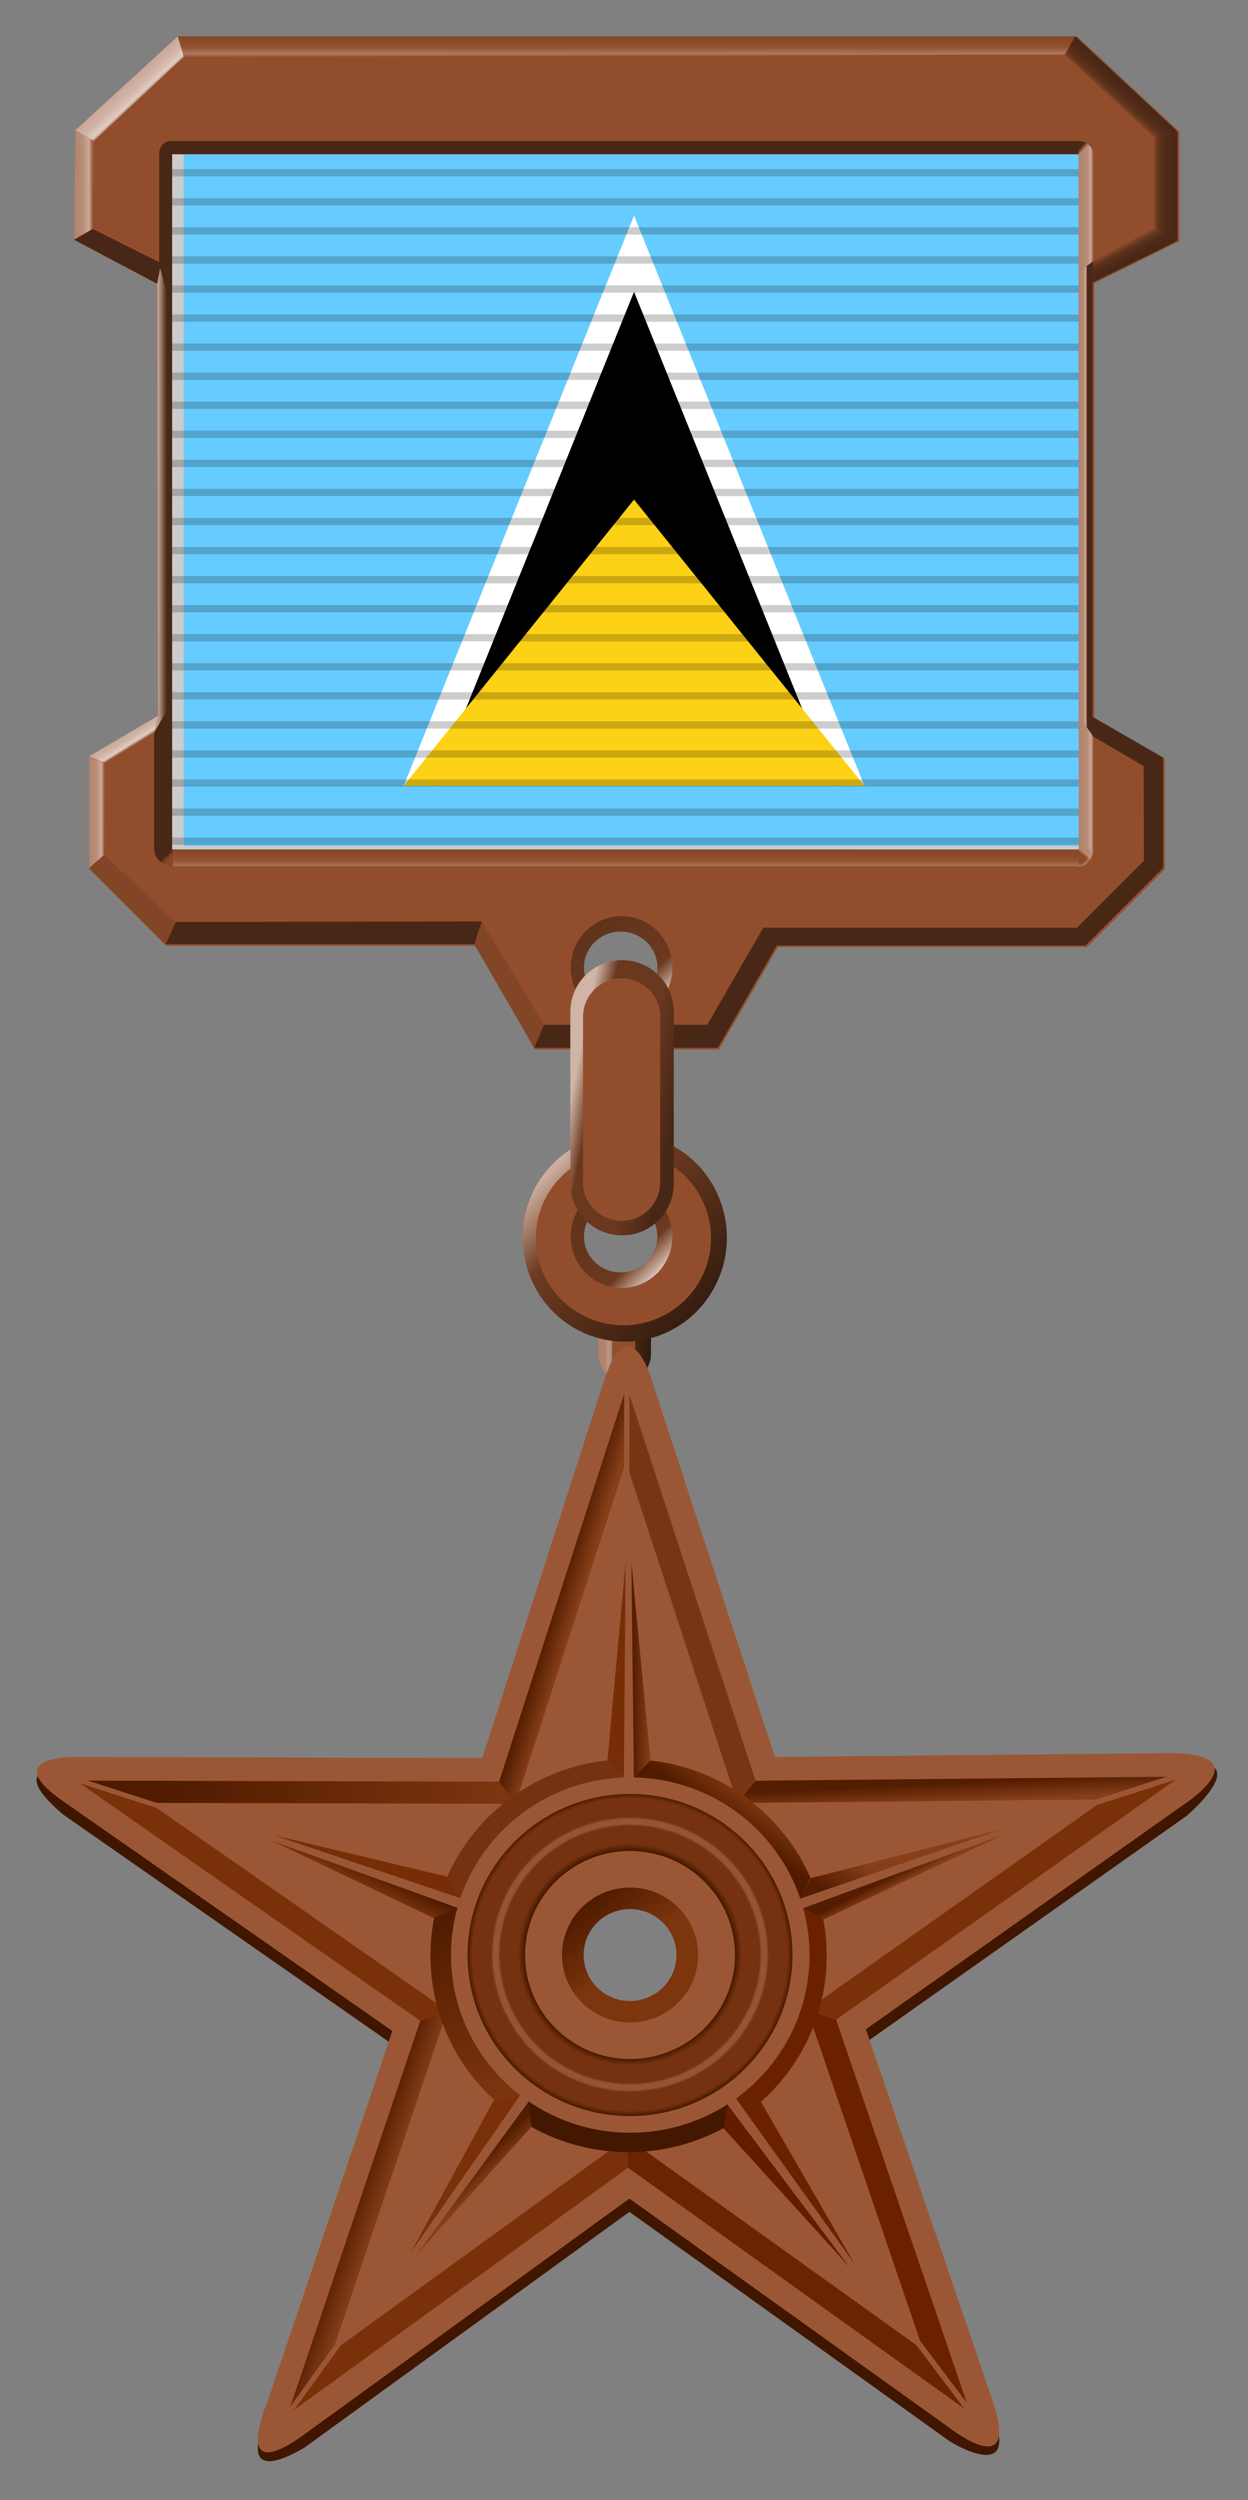 <?xml version="1.0" encoding="UTF-8" standalone="no"?>
<svg
   xmlns:dc="http://purl.org/dc/elements/1.1/"
   xmlns:cc="http://creativecommons.org/ns#"
   xmlns:rdf="http://www.w3.org/1999/02/22-rdf-syntax-ns#"
   xmlns:svg="http://www.w3.org/2000/svg"
   xmlns="http://www.w3.org/2000/svg"
   xmlns:xlink="http://www.w3.org/1999/xlink"
   xmlns:sodipodi="http://sodipodi.sourceforge.net/DTD/sodipodi-0.dtd"
   xmlns:inkscape="http://www.inkscape.org/namespaces/inkscape"
   width="343.756"
   height="688.248"
   viewBox="0 0 90.952 182.099"
   version="1.1"
   id="svg8"
   inkscape:version="1.0 (1.0+r73+1)"
   sodipodi:docname="BoNM_Hires_Saint Lucia.svg">
  <rect x="0" y="0" width="90.952" height="182.099" fill="#808080" stroke="none"/>
  <defs
     id="defs2">
    <linearGradient
       id="linearGradient1841"
       inkscape:collect="always">
      <stop
         id="stop1835"
         offset="0"
         style="stop-color:#492716;stop-opacity:1;" />
      <stop
         style="stop-color:#7e4224;stop-opacity:1"
         offset="0.5"
         id="stop1837" />
      <stop
         id="stop1839"
         offset="1"
         style="stop-color:#864828;stop-opacity:1" />
    </linearGradient>
    <linearGradient
       inkscape:collect="always"
       id="linearGradient1775">
      <stop
         style="stop-color:#b58771;stop-opacity:0"
         offset="0"
         id="stop1771" />
      <stop
         id="stop1781"
         offset="0.705"
         style="stop-color:#b58771;stop-opacity:0" />
      <stop
         style="stop-color:#caa999;stop-opacity:0.508"
         offset="0.852"
         id="stop1783" />
      <stop
         style="stop-color:#b58771;stop-opacity:0;"
         offset="1"
         id="stop1773" />
    </linearGradient>
    <linearGradient
       inkscape:collect="always"
       id="linearGradient1761">
      <stop
         style="stop-color:#8a4b2a;stop-opacity:1"
         offset="0"
         id="stop1757" />
      <stop
         style="stop-color:#b58771;stop-opacity:1"
         offset="1"
         id="stop1759" />
    </linearGradient>
    <linearGradient
       inkscape:collect="always"
       id="linearGradient1652">
      <stop
         style="stop-color:#492716;stop-opacity:1;"
         offset="0"
         id="stop1648" />
      <stop
         id="stop1656"
         offset="0.5"
         style="stop-color:#7e4224;stop-opacity:1" />
      <stop
         style="stop-color:#b5866f;stop-opacity:1"
         offset="1"
         id="stop1650" />
    </linearGradient>
    <linearGradient
       id="linearGradient1644"
       inkscape:collect="always">
      <stop
         id="stop1636"
         offset="0"
         style="stop-color:#b2826a;stop-opacity:1" />
      <stop
         id="stop1638"
         offset="0.605"
         style="stop-color:#b98d78;stop-opacity:1" />
      <stop
         style="stop-color:#caaa9a;stop-opacity:1"
         offset="0.796"
         id="stop1640" />
      <stop
         id="stop1642"
         offset="1"
         style="stop-color:#99593a;stop-opacity:1" />
    </linearGradient>
    <linearGradient
       inkscape:collect="always"
       id="linearGradient1548">
      <stop
         style="stop-color:#c19c8a;stop-opacity:1;"
         offset="0"
         id="stop1544" />
      <stop
         style="stop-color:#492716;stop-opacity:1"
         offset="1"
         id="stop1546" />
    </linearGradient>
    <linearGradient
       inkscape:collect="always"
       id="linearGradient996">
      <stop
         style="stop-color:#b18068;stop-opacity:1"
         offset="0"
         id="stop992" />
      <stop
         id="stop1002"
         offset="0.14"
         style="stop-color:#b3856e;stop-opacity:1" />
      <stop
         id="stop1000"
         offset="0.183"
         style="stop-color:#bc9988;stop-opacity:1" />
      <stop
         style="stop-color:#492715;stop-opacity:1"
         offset="0.64"
         id="stop1004" />
      <stop
         style="stop-color:#2f190e;stop-opacity:1"
         offset="1"
         id="stop994" />
    </linearGradient>
    <linearGradient
       inkscape:collect="always"
       id="linearGradient980">
      <stop
         style="stop-color:#492716;stop-opacity:1"
         offset="0"
         id="stop976" />
      <stop
         id="stop984"
         offset="0.345"
         style="stop-color:#69381f;stop-opacity:1" />
      <stop
         style="stop-color:#69381f;stop-opacity:1"
         offset="0.805"
         id="stop986" />
      <stop
         style="stop-color:#d0b4a5;stop-opacity:1"
         offset="1"
         id="stop978" />
    </linearGradient>
    <linearGradient
       inkscape:collect="always"
       id="linearGradient966">
      <stop
         style="stop-color:#d9c1b6;stop-opacity:1"
         offset="0"
         id="stop962" />
      <stop
         id="stop970"
         offset="0.253"
         style="stop-color:#6c3920;stop-opacity:1" />
      <stop
         style="stop-color:#60331c;stop-opacity:1"
         offset="1"
         id="stop964" />
    </linearGradient>
    <linearGradient
       inkscape:collect="always"
       id="linearGradient956">
      <stop
         style="stop-color:#361d10;stop-opacity:1"
         offset="0"
         id="stop952" />
      <stop
         id="stop960"
         offset="0.701"
         style="stop-color:#6f3b21;stop-opacity:1" />
      <stop
         style="stop-color:#ccae9e;stop-opacity:1"
         offset="1"
         id="stop954" />
    </linearGradient>
    <linearGradient
       id="linearGradient926"
       inkscape:collect="always">
      <stop
         id="stop918"
         offset="0"
         style="stop-color:#482615;stop-opacity:1" />
      <stop
         id="stop920"
         offset="0.471"
         style="stop-color:#4e2a17;stop-opacity:1" />
      <stop
         style="stop-color:#5f331c;stop-opacity:1"
         offset="0.796"
         id="stop922" />
      <stop
         id="stop924"
         offset="1"
         style="stop-color:#7d4325;stop-opacity:1" />
    </linearGradient>
    <linearGradient
       inkscape:collect="always"
       id="linearGradient900">
      <stop
         style="stop-color:#854727;stop-opacity:1"
         offset="0"
         id="stop892" />
      <stop
         style="stop-color:#935130;stop-opacity:1"
         offset="0.471"
         id="stop894" />
      <stop
         id="stop896"
         offset="0.796"
         style="stop-color:#ac785e;stop-opacity:1" />
      <stop
         style="stop-color:#924d2b;stop-opacity:1"
         offset="1"
         id="stop898" />
    </linearGradient>
    <linearGradient
       id="linearGradient868"
       inkscape:collect="always">
      <stop
         id="stop860"
         offset="0"
         style="stop-color:#c9a797;stop-opacity:1" />
      <stop
         id="stop862"
         offset="0.471"
         style="stop-color:#d2b6a9;stop-opacity:1" />
      <stop
         style="stop-color:#e0ccc3;stop-opacity:1"
         offset="0.796"
         id="stop864" />
      <stop
         id="stop866"
         offset="1"
         style="stop-color:#9c5f41;stop-opacity:1" />
    </linearGradient>
    <linearGradient
       inkscape:collect="always"
       id="linearGradient834">
      <stop
         style="stop-color:#b2836b;stop-opacity:1;"
         offset="0"
         id="stop830" />
      <stop
         style="stop-color:#b98d78;stop-opacity:1"
         offset="0.471"
         id="stop840" />
      <stop
         id="stop842"
         offset="0.796"
         style="stop-color:#caaa9a;stop-opacity:1" />
      <stop
         style="stop-color:#99593a;stop-opacity:1"
         offset="1"
         id="stop832" />
    </linearGradient>
    <linearGradient
       inkscape:collect="always"
       xlink:href="#linearGradient834"
       id="linearGradient836"
       x1="3.195"
       y1="111.494"
       x2="4.549"
       y2="111.494"
       gradientUnits="userSpaceOnUse"
       gradientTransform="translate(3.637,2.254)" />
    <linearGradient
       inkscape:collect="always"
       xlink:href="#linearGradient868"
       id="linearGradient858"
       x1="6.77"
       y1="104.199"
       x2="7.826"
       y2="105.338"
       gradientUnits="userSpaceOnUse"
       gradientTransform="translate(3.804,2.117)" />
    <linearGradient
       inkscape:collect="always"
       xlink:href="#linearGradient900"
       id="linearGradient904"
       gradientUnits="userSpaceOnUse"
       gradientTransform="rotate(90,44.127,99.092)"
       x1="47.921"
       y1="96.17"
       x2="49.407"
       y2="96.17" />
    <linearGradient
       inkscape:collect="always"
       xlink:href="#linearGradient926"
       id="linearGradient916"
       gradientUnits="userSpaceOnUse"
       x1="81.625"
       y1="100.907"
       x2="80.613"
       y2="102.015"
       gradientTransform="translate(-1.588,2.117)" />
    <linearGradient
       inkscape:collect="always"
       xlink:href="#linearGradient956"
       id="linearGradient958"
       x1="118.265"
       y1="350.924"
       x2="78.755"
       y2="311.414"
       gradientUnits="userSpaceOnUse"
       gradientTransform="matrix(0.265,0,0,0.265,20.864,102.682)" />
    <linearGradient
       inkscape:collect="always"
       xlink:href="#linearGradient966"
       id="linearGradient968"
       x1="107.507"
       y1="340.182"
       x2="87.797"
       y2="320.471"
       gradientUnits="userSpaceOnUse"
       gradientTransform="matrix(0.265,0,0,0.265,20.864,102.682)" />
    <linearGradient
       inkscape:collect="always"
       xlink:href="#linearGradient980"
       id="linearGradient982"
       x1="35.649"
       y1="179.412"
       x2="28.241"
       y2="177.956"
       gradientUnits="userSpaceOnUse"
       gradientTransform="translate(14.817,2.117)" />
    <linearGradient
       inkscape:collect="always"
       xlink:href="#linearGradient996"
       id="linearGradient998"
       x1="35.408"
       y1="196.909"
       x2="39.243"
       y2="196.909"
       gradientUnits="userSpaceOnUse" />
    <linearGradient
       inkscape:collect="always"
       xlink:href="#linearGradient996"
       id="linearGradient1010"
       gradientUnits="userSpaceOnUse"
       x1="35.408"
       y1="196.909"
       x2="39.243"
       y2="196.909" />
    <linearGradient
       gradientTransform="translate(-12.703,6.136)"
       gradientUnits="userSpaceOnUse"
       xlink:href="#linearGradient4070-2"
       id="linearGradient14207-1"
       y2="-17.691"
       x2="1370.7"
       y1="42.32"
       x1="1329" />
    <linearGradient
       id="linearGradient4070-2">
      <stop
         offset="0"
         style="stop-color:#541c00;stop-opacity:1"
         id="stop4072-9" />
      <stop
         offset="1"
         style="stop-color:#863f19;stop-opacity:1"
         id="stop4074-04" />
    </linearGradient>
    <linearGradient
       gradientTransform="translate(19.48,6.013)"
       gradientUnits="userSpaceOnUse"
       xlink:href="#linearGradient4103-9"
       id="linearGradient14211-7"
       y2="89.073"
       x2="679.12"
       y1="58.302"
       x1="695.653" />
    <linearGradient
       id="linearGradient4103-9">
      <stop
         offset="0"
         style="stop-color:#501b00;stop-opacity:1"
         id="stop4105-3" />
      <stop
         offset="1"
         style="stop-color:#7d350e;stop-opacity:1"
         id="stop4107-1" />
    </linearGradient>
    <linearGradient
       gradientTransform="translate(-12.703,6.136)"
       gradientUnits="userSpaceOnUse"
       xlink:href="#linearGradient4070-2"
       id="linearGradient14209-4"
       y2="47.561"
       x2="1412.2"
       y1="32.22"
       x1="1403.7" />
    <linearGradient
       gradientTransform="translate(12.961,5.445)"
       gradientUnits="userSpaceOnUse"
       xlink:href="#linearGradient4070-2"
       id="linearGradient14205-0"
       y2="507.5"
       x2="790.39"
       y1="486.94"
       x1="768.97" />
    <linearGradient
       gradientUnits="userSpaceOnUse"
       xlink:href="#linearGradient4103-9"
       id="linearGradient13557-9"
       y2="-101.51"
       x2="817.01"
       y1="-143.24"
       x1="284.55" />
    <linearGradient
       gradientUnits="userSpaceOnUse"
       xlink:href="#linearGradient4070-2"
       id="linearGradient13559-4"
       y2="-408.84"
       x2="927.48"
       y1="-418.624"
       x1="893.21" />
    <linearGradient
       gradientUnits="userSpaceOnUse"
       xlink:href="#linearGradient4070-2"
       id="linearGradient13561-8"
       y2="-105.39"
       x2="1645.1"
       y1="-138.08"
       x1="1643.5" />
    <linearGradient
       gradientUnits="userSpaceOnUse"
       xlink:href="#linearGradient4070-2"
       id="linearGradient13565-8"
       y2="480.78"
       x2="659.64"
       y1="465.83"
       x1="613.42" />
    <linearGradient
       gradientUnits="userSpaceOnUse"
       xlink:href="#linearGradient4070-2"
       id="linearGradient4700-9-5-2"
       y2="-276.37"
       x2="1043.1"
       y1="-276.37"
       x1="1013.6" />
    <linearGradient
       gradientUnits="userSpaceOnUse"
       xlink:href="#linearGradient4103-9"
       id="linearGradient14199-1"
       y2="-168.45"
       x2="1125.8"
       y1="-127.61"
       x1="1095.7" />
    <linearGradient
       gradientUnits="userSpaceOnUse"
       xlink:href="#linearGradient4103-9"
       id="linearGradient14201-7"
       y2="385.72"
       x2="811.04"
       y1="74.965"
       x1="712.1" />
    <radialGradient
       gradientUnits="userSpaceOnUse"
       id="radialGradient4233-2-8-6"
       r="267.14"
       cy="1094.987"
       cx="1010.022"
       fx="1010.022"
       fy="1094.987">
      <stop
         offset="0"
         style="stop-color:#ffffff;stop-opacity:1"
         id="stop4215-7-1-1" />
      <stop
         offset="0.646"
         style="stop-color:#461800;stop-opacity:1"
         id="stop4279-7-5-4" />
      <stop
         offset="0.722"
         style="stop-color:#763210;stop-opacity:1"
         id="stop4221-6-2-2" />
      <stop
         offset="0.834"
         style="stop-color:#985432;stop-opacity:1"
         id="stop4223-1-3-3" />
      <stop
         offset="0.88"
         style="stop-color:#844320;stop-opacity:1"
         id="stop4235-4-2-2" />
      <stop
         offset="1"
         style="stop-color:#461800;stop-opacity:1"
         id="stop4217-2-4-2" />
    </radialGradient>
    <linearGradient
       gradientTransform="matrix(0.944,0,0,0.999,59.423,5.839)"
       gradientUnits="userSpaceOnUse"
       xlink:href="#linearGradient4103-9"
       id="linearGradient12744"
       y2="153.653"
       x2="1010.675"
       y1="66.628"
       x1="937.635" />
    <linearGradient
       x1="1329"
       y1="42.32"
       x2="1370.7"
       y2="-17.691"
       id="linearGradient14207-1-8"
       xlink:href="#linearGradient4070-2"
       gradientUnits="userSpaceOnUse"
       gradientTransform="translate(-12.703,6.136)" />
    <linearGradient
       x1="695.653"
       y1="58.302"
       x2="679.12"
       y2="89.073"
       id="linearGradient14211-7-5"
       xlink:href="#linearGradient4103-9"
       gradientUnits="userSpaceOnUse"
       gradientTransform="translate(19.48,6.013)" />
    <linearGradient
       x1="1403.7"
       y1="32.22"
       x2="1412.2"
       y2="47.561"
       id="linearGradient14209-4-0"
       xlink:href="#linearGradient4070-2"
       gradientUnits="userSpaceOnUse"
       gradientTransform="translate(-12.703,6.136)" />
    <linearGradient
       x1="768.97"
       y1="486.94"
       x2="790.39"
       y2="507.5"
       id="linearGradient14205-0-1"
       xlink:href="#linearGradient4070-2"
       gradientUnits="userSpaceOnUse"
       gradientTransform="translate(12.961,5.445)" />
    <linearGradient
       x1="284.55"
       y1="-143.24"
       x2="817.01"
       y2="-101.51"
       id="linearGradient13557-9-6"
       xlink:href="#linearGradient4103-9"
       gradientUnits="userSpaceOnUse" />
    <linearGradient
       x1="893.21"
       y1="-418.624"
       x2="927.48"
       y2="-408.84"
       id="linearGradient13559-4-3"
       xlink:href="#linearGradient4070-2"
       gradientUnits="userSpaceOnUse" />
    <linearGradient
       x1="1643.5"
       y1="-138.08"
       x2="1645.1"
       y2="-105.39"
       id="linearGradient13561-8-9"
       xlink:href="#linearGradient4070-2"
       gradientUnits="userSpaceOnUse" />
    <linearGradient
       x1="613.42"
       y1="465.83"
       x2="659.64"
       y2="480.78"
       id="linearGradient13565-8-9"
       xlink:href="#linearGradient4070-2"
       gradientUnits="userSpaceOnUse" />
    <linearGradient
       x1="1013.6"
       y1="-276.37"
       x2="1043.1"
       y2="-276.37"
       id="linearGradient4700-9-5-2-7"
       xlink:href="#linearGradient4070-2"
       gradientUnits="userSpaceOnUse" />
    <linearGradient
       x1="1095.7"
       y1="-127.61"
       x2="1125.8"
       y2="-168.45"
       id="linearGradient14199-1-7"
       xlink:href="#linearGradient4103-9"
       gradientUnits="userSpaceOnUse" />
    <linearGradient
       x1="712.1"
       y1="74.965"
       x2="811.04"
       y2="385.72"
       id="linearGradient14201-7-8"
       xlink:href="#linearGradient4103-9"
       gradientUnits="userSpaceOnUse" />
    <radialGradient
       cx="1009.546"
       cy="1094.641"
       r="267.14"
       id="radialGradient4233-2-8-6-7"
       gradientUnits="userSpaceOnUse"
       fx="1009.546"
       fy="1094.641">
      <stop
         id="stop4215-7-1-1-1"
         style="stop-color:#ffffff;stop-opacity:1"
         offset="0" />
      <stop
         id="stop4279-7-5-4-7"
         style="stop-color:#461800;stop-opacity:1"
         offset="0.646" />
      <stop
         id="stop4221-6-2-2-0"
         style="stop-color:#763210;stop-opacity:1"
         offset="0.687" />
      <stop
         offset="0.796"
         style="stop-color:#763210;stop-opacity:1"
         id="stop1303" />
      <stop
         id="stop4223-1-3-3-4"
         style="stop-color:#985432;stop-opacity:1"
         offset="0.81" />
      <stop
         offset="0.839"
         style="stop-color:#985432;stop-opacity:1"
         id="stop1305" />
      <stop
         id="stop4235-4-2-2-0"
         style="stop-color:#763210;stop-opacity:1"
         offset="0.853" />
      <stop
         offset="0.967"
         style="stop-color:#763210;stop-opacity:1"
         id="stop1307" />
      <stop
         id="stop4217-2-4-2-1"
         style="stop-color:#461800;stop-opacity:1"
         offset="1" />
    </radialGradient>
    <linearGradient
       x1="937.635"
       y1="66.628"
       x2="1010.675"
       y2="153.653"
       id="linearGradient4181"
       xlink:href="#linearGradient4103-9"
       gradientUnits="userSpaceOnUse"
       gradientTransform="matrix(0.944,0,0,0.999,59.423,5.839)" />
    <linearGradient
       inkscape:collect="always"
       xlink:href="#linearGradient926"
       id="linearGradient1444"
       x1="2.481"
       y1="111.596"
       x2="4.158"
       y2="111.596"
       gradientUnits="userSpaceOnUse"
       gradientTransform="matrix(-1,0,0,1,89.718,2.117)" />
    <linearGradient
       inkscape:collect="always"
       xlink:href="#linearGradient926"
       id="linearGradient1454"
       x1="1.079"
       y1="117.095"
       x2="0.425"
       y2="115.868"
       gradientUnits="userSpaceOnUse"
       gradientTransform="translate(83.079,2.117)" />
    <linearGradient
       inkscape:collect="always"
       xlink:href="#linearGradient1548"
       id="linearGradient1550"
       x1="-70.096"
       y1="134.48"
       x2="-69.508"
       y2="134.48"
       gradientUnits="userSpaceOnUse" />
    <linearGradient
       inkscape:collect="always"
       xlink:href="#linearGradient868"
       id="linearGradient858-3"
       x1="8.325"
       y1="104.807"
       x2="8.855"
       y2="105.665"
       gradientUnits="userSpaceOnUse"
       gradientTransform="translate(1.096,49.519)" />
    <linearGradient
       inkscape:collect="always"
       xlink:href="#linearGradient834"
       id="linearGradient836-4"
       x1="3.265"
       y1="111.494"
       x2="4.385"
       y2="111.494"
       gradientUnits="userSpaceOnUse"
       gradientTransform="translate(4.655,47.843)" />
    <linearGradient
       inkscape:collect="always"
       xlink:href="#linearGradient1644"
       id="linearGradient836-4-9"
       x1="3.265"
       y1="111.494"
       x2="4.385"
       y2="111.494"
       gradientUnits="userSpaceOnUse"
       gradientTransform="translate(76.75,4.031)" />
    <linearGradient
       inkscape:collect="always"
       xlink:href="#linearGradient1652"
       id="linearGradient1654"
       x1="-3.029"
       y1="108.87"
       x2="-2.808"
       y2="109.066"
       gradientUnits="userSpaceOnUse"
       gradientTransform="translate(83.079,2.117)" />
    <linearGradient
       inkscape:collect="always"
       xlink:href="#linearGradient1644"
       id="linearGradient836-4-9-6"
       x1="3.265"
       y1="111.494"
       x2="4.385"
       y2="111.494"
       gradientUnits="userSpaceOnUse"
       gradientTransform="translate(76.764,46.51)" />
    <linearGradient
       inkscape:collect="always"
       xlink:href="#linearGradient900"
       id="linearGradient904-8"
       gradientUnits="userSpaceOnUse"
       gradientTransform="rotate(90,-25.845,86.233)"
       x1="47.921"
       y1="96.17"
       x2="49.407"
       y2="96.17" />
    <linearGradient
       inkscape:collect="always"
       xlink:href="#linearGradient1761"
       id="linearGradient1763"
       x1="-3.029"
       y1="160.071"
       x2="-2.89"
       y2="159.907"
       gradientUnits="userSpaceOnUse"
       gradientTransform="translate(83.079,2.117)" />
    <radialGradient
       inkscape:collect="always"
       xlink:href="#linearGradient1775"
       id="radialGradient1779"
       cx="-3.038"
       cy="160"
       fx="-3.038"
       fy="160"
       r="0.642"
       gradientTransform="matrix(1.575,0,0,2.128,84.828,-178.41)"
       gradientUnits="userSpaceOnUse" />
    <linearGradient
       inkscape:collect="always"
       xlink:href="#linearGradient1644"
       id="linearGradient1792"
       gradientUnits="userSpaceOnUse"
       gradientTransform="matrix(0.559,0,0,3.568,78.211,-260.028)"
       x1="3.265"
       y1="111.494"
       x2="4.385"
       y2="111.494" />
    <linearGradient
       inkscape:collect="always"
       xlink:href="#linearGradient966"
       id="linearGradient1804"
       gradientUnits="userSpaceOnUse"
       gradientTransform="matrix(0.265,0,0,0.265,20.864,83.103)"
       x1="107.507"
       y1="340.182"
       x2="87.797"
       y2="320.471" />
    <linearGradient
       gradientTransform="matrix(0,1,1,0,-95.296,165.07)"
       inkscape:collect="always"
       xlink:href="#linearGradient1841"
       id="linearGradient1654-3"
       x1="-2.759"
       y1="108.965"
       x2="-2.43"
       y2="109.287"
       gradientUnits="userSpaceOnUse" />
    <linearGradient
       inkscape:collect="always"
       xlink:href="#linearGradient900"
       id="linearGradient1849"
       gradientUnits="userSpaceOnUse"
       gradientTransform="rotate(90,-25.845,86.233)"
       x1="47.921"
       y1="96.17"
       x2="49.407"
       y2="96.17" />
    <clipPath
       id="c">
      <path
         id="path300"
         d="m-50-30H50v60H-50z" />
    </clipPath>
    <radialGradient
       id="a-2">
      <stop
         id="stop1051"
         offset=".216"
         stop-color="#f9f0aa" />
      <stop
         id="stop1053"
         offset="1"
         stop-color="#b07e09" />
    </radialGradient>
    <radialGradient
       r="16.534"
       cy="308.269"
       cx="447.418"
       gradientUnits="userSpaceOnUse"
       xlink:href="#a-2"
       id="d-8" />
    <radialGradient
       r="10.911"
       cy="312.995"
       cx="451.558"
       gradientUnits="userSpaceOnUse"
       xlink:href="#a-2"
       id="e" />
    <radialGradient
       r="9.78"
       cy="308.643"
       cx="454.11"
       gradientUnits="userSpaceOnUse"
       xlink:href="#a-2"
       id="f" />
    <radialGradient
       r="17.354"
       cy="307.057"
       cx="458.39"
       gradientUnits="userSpaceOnUse"
       xlink:href="#a-2"
       id="g" />
    <radialGradient
       r="13.018"
       cy="252.363"
       cx="445.976"
       gradientUnits="userSpaceOnUse"
       xlink:href="#a-2"
       id="j" />
    <radialGradient
       r=".345"
       cy="215.266"
       cx="477.858"
       gradientUnits="userSpaceOnUse"
       id="m">
      <stop
         id="stop1061"
         offset=".259"
         stop-color="#a50a0a" />
      <stop
         id="stop1063"
         offset="1"
         stop-color="#4c0505" />
    </radialGradient>
    <radialGradient
       gradientUnits="userSpaceOnUse"
       r=".345"
       fy="210.326"
       fx="489.072"
       cy="210.326"
       cx="489.072"
       gradientTransform="scale(.977 1.023)"
       id="n">
      <stop
         id="stop1066"
         offset="0"
         stop-color="#fff" />
      <stop
         id="stop1068"
         offset="1"
         stop-opacity="0"
         stop-color="#fff" />
    </radialGradient>
    <linearGradient
       y2="231.963"
       x2="472.357"
       y1="259.171"
       x1="473.906"
       gradientUnits="userSpaceOnUse"
       id="h">
      <stop
         id="stop1071"
         offset=".216"
         stop-opacity="0"
         stop-color="#b07e09" />
      <stop
         id="stop1073"
         offset="1"
         stop-color="#b07e09" />
    </linearGradient>
    <linearGradient
       y2="326.583"
       x2="485.495"
       y1="296.656"
       x1="483.126"
       gradientUnits="userSpaceOnUse"
       id="i">
      <stop
         id="stop1076"
         offset=".216"
         stop-opacity="0"
         stop-color="#b07e09" />
      <stop
         id="stop1078"
         offset="1"
         stop-color="#b07e09" />
    </linearGradient>
    <linearGradient
       y2="240.576"
       x2="455.366"
       y1="249.523"
       x1="451.541"
       gradientUnits="userSpaceOnUse"
       id="k">
      <stop
         id="stop1081"
         offset=".216"
         stop-color="#f9f0aa" />
      <stop
         id="stop1083"
         offset="1"
         stop-color="#b07e09" />
    </linearGradient>
    <linearGradient
       y2="270.446"
       x2="475.929"
       y1="237.247"
       x1="473.314"
       gradientUnits="userSpaceOnUse"
       id="l">
      <stop
         id="stop1086"
         offset=".216"
         stop-color="#f9f0aa" />
      <stop
         id="stop1088"
         offset="1"
         stop-color="#b07e09" />
    </linearGradient>
    <clipPath
       id="c-6">
      <path
         id="path1574"
         d="m0 0h12v6H0z" />
    </clipPath>
    <clipPath
       clipPathUnits="userSpaceOnUse"
       id="clipPath2655">
      <rect
         style="fill:#cccccc;stroke:none;stroke-width:0.118;stroke-linecap:round;stroke-linejoin:round;stroke-miterlimit:10;paint-order:markers stroke fill;stop-color:#000000"
         id="rect2657"
         width="78.282"
         height="60"
         x="-39.141"
         y="-30" />
    </clipPath>
    <clipPath
       id="clipPath2605"
       clipPathUnits="userSpaceOnUse">
      <rect
         y="0.41"
         x="58.59"
         height="599.59"
         width="782.731"
         id="rect2607"
         style="color:#000000;overflow:visible;fill:none;stroke:#ff00ff;stroke-width:0.1;paint-order:markers stroke fill;stop-color:#000000" />
    </clipPath>
    <radialGradient
       id="a-9">
      <stop
         stop-color="#f9f0aa"
         offset=".216"
         id="stop4288" />
      <stop
         stop-color="#b07e09"
         offset="1"
         id="stop4290" />
    </radialGradient>
    <radialGradient
       id="d-6"
       xlink:href="#a-9"
       gradientUnits="userSpaceOnUse"
       cx="447.418"
       cy="308.269"
       r="16.534" />
    <radialGradient
       id="e-8"
       xlink:href="#a-9"
       gradientUnits="userSpaceOnUse"
       cx="451.558"
       cy="312.995"
       r="10.911" />
    <radialGradient
       id="f-0"
       xlink:href="#a-9"
       gradientUnits="userSpaceOnUse"
       cx="454.11"
       cy="308.643"
       r="9.78" />
    <radialGradient
       id="g-4"
       xlink:href="#a-9"
       gradientUnits="userSpaceOnUse"
       cx="458.39"
       cy="307.057"
       r="17.354" />
    <radialGradient
       id="j-2"
       xlink:href="#a-9"
       gradientUnits="userSpaceOnUse"
       cx="445.976"
       cy="252.363"
       r="13.018" />
    <radialGradient
       id="m-0"
       gradientUnits="userSpaceOnUse"
       cx="477.858"
       cy="215.266"
       r=".345">
      <stop
         stop-color="#a50a0a"
         offset=".259"
         id="stop4298" />
      <stop
         stop-color="#4c0505"
         offset="1"
         id="stop4300" />
    </radialGradient>
    <radialGradient
       id="n-8"
       gradientTransform="scale(0.977,1.023)"
       cx="489.072"
       cy="210.326"
       fx="489.072"
       fy="210.326"
       r=".345"
       gradientUnits="userSpaceOnUse">
      <stop
         stop-color="#fff"
         offset="0"
         id="stop4303" />
      <stop
         stop-color="#fff"
         stop-opacity="0"
         offset="1"
         id="stop4305" />
    </radialGradient>
    <clipPath
       id="c-9">
      <path
         d="m0 0h12v6H0z"
         id="path4909" />
    </clipPath>
    <clipPath
       id="clipPath4994"
       clipPathUnits="userSpaceOnUse">
      <rect
         y="1.6746218e-06"
         x="104.535"
         height="299.977"
         width="391.17"
         id="rect4996"
         style="color:#000000;font-variation-settings:normal;overflow:visible;opacity:1;vector-effect:none;fill:#69b3e7;fill-opacity:1;stroke:#ff00ff;stroke-width:1.567;stroke-linecap:butt;stroke-linejoin:miter;stroke-miterlimit:4;stroke-dasharray:none;stroke-dashoffset:0;stroke-opacity:1;paint-order:markers stroke fill;stop-color:#000000;stop-opacity:1" />
    </clipPath>
  </defs>
  <sodipodi:namedview
     inkscape:bbox-nodes="true"
     inkscape:snap-bbox="true"
     id="base"
     pagecolor="#ffffff"
     bordercolor="#666666"
     borderopacity="1.0"
     inkscape:pageopacity="0.0"
     inkscape:pageshadow="2"
     inkscape:zoom="1.341149"
     inkscape:cx="226.174"
     inkscape:cy="180.79636"
     inkscape:document-units="mm"
     inkscape:current-layer="layer3"
     showgrid="false"
     fit-margin-top="10"
     fit-margin-left="10"
     fit-margin-right="10"
     fit-margin-bottom="10"
     inkscape:window-width="1920"
     inkscape:window-height="1026"
     inkscape:window-x="0"
     inkscape:window-y="0"
     inkscape:window-maximized="1"
     units="px"
     inkscape:document-rotation="0"
     showguides="true"
     inkscape:guide-bbox="true"
     inkscape:object-paths="true"
     inkscape:snap-center="true">
    <sodipodi:guide
       position="45.173,170.872"
       orientation="0,-1"
       id="guide260" />
    <sodipodi:guide
       position="78.61,145.169"
       orientation="1,0"
       id="guide262" />
    <sodipodi:guide
       position="45.076,120.227"
       orientation="0,-1"
       id="guide264" />
    <sodipodi:guide
       position="12.534,145.23"
       orientation="1,0"
       id="guide266" />
    <sodipodi:guide
       position="45.572,220.826"
       orientation="1,0"
       id="guide2643" />
    <sodipodi:guide
       position="168.302,145.549"
       orientation="0,-1"
       id="guide2645" />
  </sodipodi:namedview>
  <g
     sodipodi:insensitive="true"
     style="display:inline"
     inkscape:groupmode="layer"
     id="layer4"
     inkscape:label="Ribbon BG">
    <rect
       style="display:inline;fill:#cccccc;stroke:none;stroke-width:0.097;stroke-linecap:round;stroke-linejoin:round;stroke-miterlimit:10;paint-order:markers stroke fill;stop-color:#000000"
       id="rect293"
       width="66.076"
       height="50.645"
       x="12.534"
       y="11.227" />
  </g>
  <g
     inkscape:groupmode="layer"
     id="layer3"
     inkscape:label="Ribbon"
     style="display:inline">
    <g
       transform="matrix(0.084,0,0,0.084,168.924,9.487)"
       id="g3241">
      <g
         transform="matrix(0.259,0,0,0.319,-630.216,666.275)"
         id="g4795">
        <g
           transform="matrix(385.892,0,0,313.786,-7103.294,1765.698)"
           id="g4928">
          <g
             transform="matrix(0.02,0,0,0.02,4.096,-12.084)"
             id="g4972">
            <rect
               clip-path="url(#clipPath4994)"
               y="0"
               x="0"
               fill="#66ccff"
               width="600"
               height="300"
               id="rect4952" />
            <polygon
               fill="#ffffff"
               points="300,27 200,274 300,260 400,274 "
               id="polygon4954" />
            <polygon
               points="300,60 213.5,274 300,260 386.5,274 "
               id="polygon4956" />
            <polygon
               fill="#fcd116"
               points="400,274 300,150 200,274 "
               id="polygon4958" />
          </g>
        </g>
      </g>
    </g>
  </g>
  <g
     sodipodi:insensitive="true"
     inkscape:label="Barnstar"
     inkscape:groupmode="layer"
     id="layer1"
     transform="translate(-1.427,-100.152)"
     style="display:inline">
    <g
       style="display:inline"
       id="g1532"
       transform="translate(83.079,2.117)">
      <path
         inkscape:connector-curvature="0"
         id="path1460"
         d="M -69.126,110.62 H -2.966"
         style="opacity:1;fill:none;fill-opacity:1;stroke:#000000;stroke-width:0.529;stroke-linecap:round;stroke-linejoin:round;stroke-miterlimit:4;stroke-dasharray:none;stroke-dashoffset:0;stroke-opacity:0.196" />
      <path
         style="opacity:1;fill:none;fill-opacity:1;stroke:#000000;stroke-width:0.529;stroke-linecap:round;stroke-linejoin:round;stroke-miterlimit:4;stroke-dasharray:none;stroke-dashoffset:0;stroke-opacity:0.196"
         d="M -69.126,112.737 H -2.966"
         id="path1462"
         inkscape:connector-curvature="0" />
      <path
         inkscape:connector-curvature="0"
         id="path1464"
         d="M -69.126,114.853 H -2.966"
         style="opacity:1;fill:none;fill-opacity:1;stroke:#000000;stroke-width:0.529;stroke-linecap:round;stroke-linejoin:round;stroke-miterlimit:4;stroke-dasharray:none;stroke-dashoffset:0;stroke-opacity:0.196" />
      <path
         style="opacity:1;fill:none;fill-opacity:1;stroke:#000000;stroke-width:0.529;stroke-linecap:round;stroke-linejoin:round;stroke-miterlimit:4;stroke-dasharray:none;stroke-dashoffset:0;stroke-opacity:0.196"
         d="M -69.126,116.97 H -2.966"
         id="path1466"
         inkscape:connector-curvature="0" />
      <path
         inkscape:connector-curvature="0"
         id="path1468"
         d="M -69.126,119.087 H -2.966"
         style="opacity:1;fill:none;fill-opacity:1;stroke:#000000;stroke-width:0.529;stroke-linecap:round;stroke-linejoin:round;stroke-miterlimit:4;stroke-dasharray:none;stroke-dashoffset:0;stroke-opacity:0.196" />
      <path
         style="opacity:1;fill:none;fill-opacity:1;stroke:#000000;stroke-width:0.529;stroke-linecap:round;stroke-linejoin:round;stroke-miterlimit:4;stroke-dasharray:none;stroke-dashoffset:0;stroke-opacity:0.196"
         d="M -69.126,121.203 H -2.966"
         id="path1470"
         inkscape:connector-curvature="0" />
      <path
         inkscape:connector-curvature="0"
         id="path1472"
         d="M -69.126,123.32 H -2.966"
         style="opacity:1;fill:none;fill-opacity:1;stroke:#000000;stroke-width:0.529;stroke-linecap:round;stroke-linejoin:round;stroke-miterlimit:4;stroke-dasharray:none;stroke-dashoffset:0;stroke-opacity:0.196" />
      <path
         style="opacity:1;fill:none;fill-opacity:1;stroke:#000000;stroke-width:0.529;stroke-linecap:round;stroke-linejoin:round;stroke-miterlimit:4;stroke-dasharray:none;stroke-dashoffset:0;stroke-opacity:0.196"
         d="M -69.126,125.437 H -2.966"
         id="path1474"
         inkscape:connector-curvature="0" />
      <path
         inkscape:connector-curvature="0"
         id="path1476"
         d="M -69.126,127.553 H -2.966"
         style="opacity:1;fill:none;fill-opacity:1;stroke:#000000;stroke-width:0.529;stroke-linecap:round;stroke-linejoin:round;stroke-miterlimit:4;stroke-dasharray:none;stroke-dashoffset:0;stroke-opacity:0.196" />
      <path
         style="opacity:1;fill:none;fill-opacity:1;stroke:#000000;stroke-width:0.529;stroke-linecap:round;stroke-linejoin:round;stroke-miterlimit:4;stroke-dasharray:none;stroke-dashoffset:0;stroke-opacity:0.196"
         d="M -69.126,129.67 H -2.966"
         id="path1478"
         inkscape:connector-curvature="0" />
      <path
         inkscape:connector-curvature="0"
         id="path1480"
         d="M -69.126,131.787 H -2.966"
         style="opacity:1;fill:none;fill-opacity:1;stroke:#000000;stroke-width:0.529;stroke-linecap:round;stroke-linejoin:round;stroke-miterlimit:4;stroke-dasharray:none;stroke-dashoffset:0;stroke-opacity:0.196" />
      <path
         style="opacity:1;fill:none;fill-opacity:1;stroke:#000000;stroke-width:0.529;stroke-linecap:round;stroke-linejoin:round;stroke-miterlimit:4;stroke-dasharray:none;stroke-dashoffset:0;stroke-opacity:0.196"
         d="M -69.126,133.903 H -2.966"
         id="path1482"
         inkscape:connector-curvature="0" />
      <path
         inkscape:connector-curvature="0"
         id="path1484"
         d="M -69.126,136.02 H -2.966"
         style="opacity:1;fill:none;fill-opacity:1;stroke:#000000;stroke-width:0.529;stroke-linecap:round;stroke-linejoin:round;stroke-miterlimit:4;stroke-dasharray:none;stroke-dashoffset:0;stroke-opacity:0.196" />
      <path
         style="opacity:1;fill:none;fill-opacity:1;stroke:#000000;stroke-width:0.529;stroke-linecap:round;stroke-linejoin:round;stroke-miterlimit:4;stroke-dasharray:none;stroke-dashoffset:0;stroke-opacity:0.196"
         d="M -69.126,138.137 H -2.966"
         id="path1486"
         inkscape:connector-curvature="0" />
      <path
         inkscape:connector-curvature="0"
         id="path1488"
         d="M -69.126,140.253 H -2.966"
         style="opacity:1;fill:none;fill-opacity:1;stroke:#000000;stroke-width:0.529;stroke-linecap:round;stroke-linejoin:round;stroke-miterlimit:4;stroke-dasharray:none;stroke-dashoffset:0;stroke-opacity:0.196" />
      <path
         style="opacity:1;fill:none;fill-opacity:1;stroke:#000000;stroke-width:0.529;stroke-linecap:round;stroke-linejoin:round;stroke-miterlimit:4;stroke-dasharray:none;stroke-dashoffset:0;stroke-opacity:0.196"
         d="M -69.126,142.37 H -2.966"
         id="path1490"
         inkscape:connector-curvature="0" />
      <path
         inkscape:connector-curvature="0"
         id="path1492"
         d="M -69.126,144.487 H -2.966"
         style="opacity:1;fill:none;fill-opacity:1;stroke:#000000;stroke-width:0.529;stroke-linecap:round;stroke-linejoin:round;stroke-miterlimit:4;stroke-dasharray:none;stroke-dashoffset:0;stroke-opacity:0.196" />
      <path
         style="opacity:1;fill:none;fill-opacity:1;stroke:#000000;stroke-width:0.529;stroke-linecap:round;stroke-linejoin:round;stroke-miterlimit:4;stroke-dasharray:none;stroke-dashoffset:0;stroke-opacity:0.196"
         d="M -69.126,146.604 H -2.966"
         id="path1494"
         inkscape:connector-curvature="0" />
      <path
         inkscape:connector-curvature="0"
         id="path1496"
         d="M -69.126,148.72 H -2.966"
         style="opacity:1;fill:none;fill-opacity:1;stroke:#000000;stroke-width:0.529;stroke-linecap:round;stroke-linejoin:round;stroke-miterlimit:4;stroke-dasharray:none;stroke-dashoffset:0;stroke-opacity:0.196" />
      <path
         style="opacity:1;fill:none;fill-opacity:1;stroke:#000000;stroke-width:0.529;stroke-linecap:round;stroke-linejoin:round;stroke-miterlimit:4;stroke-dasharray:none;stroke-dashoffset:0;stroke-opacity:0.196"
         d="M -69.126,150.837 H -2.966"
         id="path1498"
         inkscape:connector-curvature="0" />
      <path
         inkscape:connector-curvature="0"
         id="path1500"
         d="M -69.126,152.954 H -2.966"
         style="opacity:1;fill:none;fill-opacity:1;stroke:#000000;stroke-width:0.529;stroke-linecap:round;stroke-linejoin:round;stroke-miterlimit:4;stroke-dasharray:none;stroke-dashoffset:0;stroke-opacity:0.196" />
      <path
         style="opacity:1;fill:none;fill-opacity:1;stroke:#000000;stroke-width:0.529;stroke-linecap:round;stroke-linejoin:round;stroke-miterlimit:4;stroke-dasharray:none;stroke-dashoffset:0;stroke-opacity:0.196"
         d="M -69.126,155.07 H -2.966"
         id="path1502"
         inkscape:connector-curvature="0" />
      <path
         inkscape:connector-curvature="0"
         id="path1504"
         d="M -69.126,157.187 H -2.966"
         style="opacity:1;fill:none;fill-opacity:1;stroke:#000000;stroke-width:0.529;stroke-linecap:round;stroke-linejoin:round;stroke-miterlimit:4;stroke-dasharray:none;stroke-dashoffset:0;stroke-opacity:0.196" />
      <path
         style="opacity:1;fill:none;fill-opacity:1;stroke:#000000;stroke-width:0.529;stroke-linecap:round;stroke-linejoin:round;stroke-miterlimit:4;stroke-dasharray:none;stroke-dashoffset:0;stroke-opacity:0.196"
         d="M -69.126,159.304 H -2.966"
         id="path1506"
         inkscape:connector-curvature="0" />
    </g>
    <path
       id="path826"
       style="opacity:1;fill:#924e2c;fill-opacity:1;stroke:none;stroke-width:1;stroke-linecap:round;stroke-linejoin:round;stroke-miterlimit:4;stroke-dasharray:none;stroke-dashoffset:0;stroke-opacity:1"
       d="M 48.965,10 20.75,35.848 20.43,65.977 43.285,78.098 43.537,197.043 24.598,208.154 v 29.674 1.074 l 21.023,21.023 h 85.041 l 16.453,28.5 h 50.6 l 16.246,-28.139 h 85.004 l 21.371,-21.371 V 208.527 L 300.936,197.326 V 77.812 L 324.322,66.295 V 36.205 L 296.197,10 Z M 47.35,42.414 H 297.135 V 233.863 H 47.35 Z M 171.092,252.879 A 12.988,13.372 0 0 1 184.078,266.25 12.988,13.372 0 0 1 171.092,279.623 12.988,13.372 0 0 1 158.104,266.25 12.988,13.372 0 0 1 171.092,252.879 Z"
       transform="matrix(0.265,0,0,0.265,1.427,100.152)" />
    <path
       style="opacity:1;fill:url(#linearGradient836);fill-opacity:1;stroke:none;stroke-width:0.265;stroke-linecap:round;stroke-linejoin:round;stroke-miterlimit:4;stroke-dasharray:none;stroke-dashoffset:0;stroke-opacity:1"
       d="m 8.271,110.419 -0.085,6.407 -1.354,0.782 0.085,-7.971 z"
       id="path828"
       inkscape:connector-curvature="0"
       sodipodi:nodetypes="ccccc" />
    <path
       style="opacity:1;fill:url(#linearGradient858);fill-opacity:1;stroke:none;stroke-width:0.265;stroke-linecap:round;stroke-linejoin:round;stroke-miterlimit:4;stroke-dasharray:none;stroke-dashoffset:0;stroke-opacity:1"
       d="m 6.917,109.637 1.354,0.782 6.557,-6.136 -0.446,-1.486 z"
       id="path848"
       inkscape:connector-curvature="0"
       sodipodi:nodetypes="ccccc" />
    <path
       inkscape:connector-curvature="0"
       id="path902"
       d="m 14.828,104.284 64.198,-0.152 0.77,-1.333 H 14.382 Z"
       style="opacity:1;fill:url(#linearGradient904);fill-opacity:1;stroke:none;stroke-width:0.265;stroke-linecap:round;stroke-linejoin:round;stroke-miterlimit:4;stroke-dasharray:none;stroke-dashoffset:0;stroke-opacity:1"
       sodipodi:nodetypes="ccccc" />
    <path
       style="opacity:1;fill:url(#linearGradient916);fill-opacity:1;stroke:none;stroke-width:0.265;stroke-linecap:round;stroke-linejoin:round;stroke-miterlimit:4;stroke-dasharray:none;stroke-dashoffset:0;stroke-opacity:1"
       d="m 79.026,104.131 0.77,-1.333 7.441,6.934 -1.677,0.438 z"
       id="path906"
       inkscape:connector-curvature="0"
       sodipodi:nodetypes="ccccc" />
    <g
       id="g1008"
       transform="matrix(1,0,0,0.713,9.625,56.719)"
       style="stroke-width:1.184">
      <path
         style="opacity:1;fill:url(#linearGradient1010);fill-opacity:1;stroke:none;stroke-width:0.313;stroke-linecap:round;stroke-linejoin:round;stroke-miterlimit:4;stroke-dasharray:none;stroke-dashoffset:0;stroke-opacity:1"
         d="m 37.325,191.857 c 1.062,0 1.918,1.2 1.918,2.69 v 4.722 c 0,1.49 -0.855,2.69 -1.918,2.69 -1.062,0 -1.918,-1.2 -1.918,-2.69 v -4.722 c 0,-1.49 0.855,-2.69 1.918,-2.69 z"
         id="rect988"
         inkscape:connector-curvature="0" />
      <path
         style="opacity:1;fill:#924e2c;fill-opacity:1;stroke:none;stroke-width:0.337;stroke-linecap:round;stroke-linejoin:round;stroke-miterlimit:4;stroke-dasharray:none;stroke-dashoffset:0;stroke-opacity:1"
         d="m 36.418,192.278 h 1.684 v 9.354 h -1.684 z"
         id="rect990"
         inkscape:connector-curvature="0" />
    </g>
    <path
       style="opacity:1;fill:url(#linearGradient958);fill-opacity:1;stroke:none;stroke-width:0.265;stroke-linecap:round;stroke-linejoin:round;stroke-miterlimit:4;stroke-dasharray:none;stroke-dashoffset:0;stroke-opacity:1"
       d="m 46.959,182.719 a 7.441,7.574 0 0 0 -7.441,7.574 7.441,7.574 0 0 0 7.441,7.574 7.441,7.574 0 0 0 7.441,-7.574 7.441,7.574 0 0 0 -7.441,-7.574 z m -0.298,4.862 a 2.679,2.629 0 0 1 2.679,2.629 2.679,2.629 0 0 1 -2.679,2.629 2.679,2.629 0 0 1 -2.679,-2.629 2.679,2.629 0 0 1 2.679,-2.629 z"
       id="path932"
       inkscape:connector-curvature="0" />
    <path
       style="opacity:1;fill:#924e2c;fill-opacity:1;stroke:none;stroke-width:0.267;stroke-linecap:round;stroke-linejoin:round;stroke-miterlimit:4;stroke-dasharray:none;stroke-dashoffset:0;stroke-opacity:1"
       d="m 46.86,183.976 a 6.383,6.35 0 0 0 -6.383,6.35 6.383,6.35 0 0 0 6.383,6.35 6.383,6.35 0 0 0 6.383,-6.35 6.383,6.35 0 0 0 -6.383,-6.35 z m -0.198,3.605 a 2.679,2.629 0 0 1 2.679,2.629 2.679,2.629 0 0 1 -2.679,2.629 2.679,2.629 0 0 1 -2.679,-2.629 2.679,2.629 0 0 1 2.679,-2.629 z"
       id="path934"
       inkscape:connector-curvature="0" />
    <path
       style="opacity:1;fill:url(#linearGradient968);fill-opacity:1;stroke:none;stroke-width:0.28;stroke-linecap:round;stroke-linejoin:round;stroke-miterlimit:4;stroke-dasharray:none;stroke-dashoffset:0;stroke-opacity:1"
       d="m 46.727,186.456 a 3.704,3.754 0 0 0 -3.704,3.754 3.704,3.754 0 0 0 3.704,3.754 3.704,3.754 0 0 0 3.704,-3.754 3.704,3.754 0 0 0 -3.704,-3.754 z m -0.066,1.124 a 2.679,2.629 0 0 1 2.679,2.629 2.679,2.629 0 0 1 -2.679,2.629 2.679,2.629 0 0 1 -2.679,-2.629 2.679,2.629 0 0 1 2.679,-2.629 z"
       id="path939"
       inkscape:connector-curvature="0" />
    <g
       transform="matrix(0.047,0,0,0.044,-0.258,235.792)"
       id="g929"
       style="stroke-width:1.934">
      <path
         sodipodi:nodetypes="ssssssssss"
         inkscape:connector-curvature="0"
         style="fill:#2a0e00;fill-opacity:1;stroke-width:1.934"
         id="path13487"
         d="m 1013.34,46.789 c -56.484,0 -102.276,48.492 -102.276,108.297 0,59.801 45.792,108.257 102.276,108.257 56.521,0 102.398,-48.457 102.398,-108.257 0,-59.803 -45.877,-108.297 -102.398,-108.297 z m 0,29.571 c 38.529,0 73.607,37.067 73.607,77.828 0,40.761 -35.501,79.166 -74.03,79.166 -38.491,0 -73.936,-40.642 -73.936,-81.403 0,-40.761 35.867,-75.591 74.358,-75.591 z" />
      <path
         inkscape:connector-curvature="0"
         style="fill:#401600;fill-opacity:1;stroke-width:1.934"
         id="path13489"
         d="m 148.45,-152.33 c 0,0 -114.76,-18.13 -15.39,72.716 l 511.13,380.75 -193.35,613.21 c 0,0 -59.8,127.25 56.86,54.68 l 504.1,-390.39 497.2,380.18 c 0,0 110.2,73.08 65.8,-46.08 L 1378.5,298.326 1876,-77.024 c 0,0 125.4,-113.65 -32.5,-81.642 -611.6,596.4 -1171.4,533.08 -1695,6.33 z" />
      <path
         inkscape:connector-curvature="0"
         style="fill:#9b5735;fill-opacity:1;stroke-width:1.934"
         id="path13491"
         transform="translate(0,-947.638)"
         d="M 971.42,153.82 783.69,775 148.45,773.3 c 0,0 -113.49,-0.35 -15.39,72.72 L 644.19,1226.8 450.84,1840 c 0,0 -59.8,145 56.86,54.7 l 504.1,-390.4 497.2,380.2 c 0,0 109.9,92 65.8,-46.1 L 1378.5,1224 1876,848.62 c 0,0 116.5,-83.19 -32.5,-81.64 l -606,6.27 -190.1,-620.85 c 0,0 -35.3,-133.12 -75.98,1.42 z m 37.98,864.08 c 11.9,0 22.8,2 33.4,6.8 35.9,16.2 60.488,70.966 46.988,108.266 -9.3,25.6 -34.7,46.8 -61.8,50.8 -3.4,0.5 -13.7,0.9 -16.4,0.7 -26.53,-2.5 -57.218,-27.666 -70.118,-50.266 -6.14,-10.8 -9.45,-25.8 -9.44,-39 0.03,-28.2 17.34,-55.4 42.63,-68.9 10.59,-5.6 21.91,-8.3 34.74,-8.4 z" />
      <path
         inkscape:connector-curvature="0"
         style="fill:url(#linearGradient14207-1-8);stroke-width:1.934"
         id="path13493"
         d="m 1276.097,60.345 312.5,-114.92 -295.6,80.782" />
      <path
         inkscape:connector-curvature="0"
         style="fill:#772e07;stroke-width:1.934"
         id="path13497"
         d="m 729.19,23.709 -269.5,-68.685 291,104.69" />
      <path
         inkscape:connector-curvature="0"
         style="fill:#7a310a;stroke-width:1.934"
         id="path13501"
         d="m 801.161,394.665 -128.36,251.31 169.7,-260.32" />
      <path
         inkscape:connector-curvature="0"
         style="fill:url(#linearGradient14211-7-5);stroke-width:1.934"
         id="path13503"
         d="m 745.82,75.566 -288.98,-111.53 250.85,127.99" />
      <path
         inkscape:connector-curvature="0"
         style="fill:#6b2100;stroke-width:1.934"
         id="path13505"
         d="m 1176.892,390.669 184.2,274.36 -144.8,-267.49" />
      <path
         inkscape:connector-curvature="0"
         style="fill:url(#linearGradient14209-4-0);stroke-width:1.934"
         id="path13507"
         d="m 1313.897,94.276 277.4,-139.82 -310.4,121.53" />
      <path
         inkscape:connector-curvature="0"
         style="fill:#641c00;stroke-width:1.934"
         id="path13509"
         d="m 1156.992,439.399 196.5,231.31 -190.2,-270.61" />
      <path
         inkscape:connector-curvature="0"
         style="fill:url(#linearGradient14205-0-1);stroke-width:1.934"
         id="path13511"
         d="m 855.961,395.505 -175.56,256.05 179.64,-214.13" />
      <path
         inkscape:connector-curvature="0"
         style="fill:url(#linearGradient13557-9-6);stroke-width:1.934"
         id="path13513"
         d="m 809.75,-133.51 -637.69,-1.69 107.03,36.875 556.07,1.468" />
      <path
         inkscape:connector-curvature="0"
         style="fill:url(#linearGradient13559-4-3);stroke-width:1.934"
         id="path13515"
         d="m 835.16,-96.857 168.54,-557.68 v -120.72 l -193.95,641.75 25.41,36.653 z" />
      <path
         inkscape:connector-curvature="0"
         style="fill:#793513;fill-opacity:1;stroke-width:1.934"
         id="path13519"
         d="M 1207.5,-135.04 1011.8,-774.2 v 129.16 l 167.4,546.87 28.3,-36.871 z" />
      <path
         inkscape:connector-curvature="0"
         style="fill:url(#linearGradient13561-8-9);stroke-width:1.934"
         id="path13521"
         d="m 1179.2,-98.169 556.2,-5.751 109.4,-37.75 -637.3,6.63 z" />
      <path
         inkscape:connector-curvature="0"
         style="fill:#6b2100;stroke-width:1.934"
         id="path13523"
         d="m 1287.479,244.141 175,547.87 72.4,102.41 -202.5,-633.87" />
      <path
         inkscape:connector-curvature="0"
         style="fill:#7a310a;stroke-width:1.934"
         id="path13525"
         d="m 1332.379,260.551 527,-397.6 -122.7,42.283 -449.2,338.91" />
      <path
         inkscape:connector-curvature="0"
         style="fill:#7a310a;stroke-width:1.934"
         id="path13531"
         d="M 729.41,245.67 279.06,-89.79 159.22,-131.106 687.5,262.424" />
      <path
         inkscape:connector-curvature="0"
         style="fill:url(#linearGradient13565-8-9);stroke-width:1.934"
         id="path13533"
         d="M 687.5,262.42 486.34,900.27 554.94,798.89 729.41,245.67" />
      <path
         inkscape:connector-curvature="0"
         style="fill:#7a310a;stroke-width:1.934"
         id="path13537"
         d="M 1008.1,456.05 563.94,799.99 491.78,906.64 1009.7,505.58" />
      <path
         inkscape:connector-curvature="0"
         style="fill:#6c2301;stroke-width:1.934"
         id="path13539"
         d="M 1009.7,505.58 1531,904.3 1456.6,799.08 1008.1,456.05" />
      <path
         inkscape:connector-curvature="0"
         style="fill:url(#linearGradient4700-9-5-2-7);stroke-width:1.934"
         id="path13838"
         transform="matrix(0.945,0,0,1,58.73,5.65)"
         d="m 1043.1,-174.15 -31.3,-328.03 4.1,355.96" />
      <path
         inkscape:connector-curvature="0"
         style="fill:#772e07;stroke-width:1.934"
         id="path13842"
         transform="matrix(0.945,0,0,1,58.73,5.65)"
         d="m 999.53,-146.07 2.77,-355.96 -29.77,327.73" />
      <path
         inkscape:connector-curvature="0"
         style="fill:#763210;fill-opacity:1;stroke-width:1.934"
         id="path13856"
         transform="matrix(0.945,0,0,1,58.73,5.65)"
         d="m 972.53,-174.3 c -117.8,12.49 -216.82,87.914 -262.82,192 l 21.5,36.003 c 38.2,-113.14 143.35,-195.42 268.32,-199.77 l -27,-28.23 z" />
      <path
         inkscape:connector-curvature="0"
         style="fill:url(#linearGradient14199-1-7);fill-opacity:1;stroke-width:1.934"
         id="path13858"
         transform="matrix(0.945,0,0,1,58.73,5.65)"
         d="m 1305.7,20.068 c -45.3,-104.94 -144.4,-181.23 -262.6,-194.22 l -27.2,27.93 c 127.1,2.52 234.4,85.684 272.9,200.43" />
      <path
         inkscape:connector-curvature="0"
         style="fill:#6b2100;stroke-width:1.934"
         id="path13860"
         transform="matrix(0.945,0,0,1,58.73,5.65)"
         d="m 1223,392.13 c 67,-59.55 109.3,-146.39 109.3,-243.13 0,-20.79 -2,-41.15 -5.7,-60.86 l -33,-18.287 c 6.8,24.845 10.5,50.997 10.5,78.007 0,97.48 -47.4,183.88 -120.5,237.4 z" />
      <path
         inkscape:connector-curvature="0"
         style="fill:url(#linearGradient14201-7-8);stroke-width:1.934"
         id="path13862"
         transform="matrix(0.945,0,0,1,58.73,5.65)"
         d="m 688.21,86.008 c -4,20.382 -6.1,41.442 -6.1,62.992 0,95.18 40.91,180.77 106.09,240.22 l 41.34,-9.01 C 760.33,326.4 715.8,242.33 715.8,147.86 c 0,-27.11 3.67,-53.372 10.54,-78.307 z" />
      <path
         inkscape:connector-curvature="0"
         style="fill:url(#radialGradient4233-2-8-6-7);stroke-width:1.934"
         id="path13864"
         transform="matrix(0.945,0,0,1,58.73,-941.988)"
         d="m 1009.5,828.84 c -147.19,0 -266.53,119.35 -266.53,266.56 0,147.2 119.34,266.6 266.53,266.6 147.2,0 266.6,-119.4 266.6,-266.6 0,-147.21 -119.4,-266.56 -266.6,-266.56 z m 0,94.35 c 95.1,0 172.3,77.11 172.3,172.21 0,95.1 -77.2,172.2 -172.3,172.2 -95.08,0 -172.19,-77.1 -172.19,-172.2 0,-95.1 77.11,-172.21 172.19,-172.21 z" />
      <path
         inkscape:connector-curvature="0"
         style="fill:#441700;fill-opacity:1;stroke-width:1.934"
         id="path13866"
         transform="matrix(0.945,0,0,1,58.73,5.65)"
         d="m 847.08,431.98 c 47.27,26.8 101.92,42.13 160.12,42.13 56.8,0 110.1,-14.55 156.5,-40.12 l 6.3,-39.3 c -46.1,29.93 -101,47.32 -160.1,47.32 -61.96,0 -119.47,-19.19 -166.9,-51.95 z" />
      <path
         inkscape:connector-curvature="0"
         style="fill:url(#linearGradient4181);fill-opacity:1;stroke-width:1.934"
         id="path13868"
         d="m 1012.757,41.83 c -58.248,0 -105.476,50.004 -105.476,111.669 0,61.665 47.228,111.639 105.476,111.639 58.267,0 105.58,-49.974 105.58,-111.639 0,-61.667 -47.312,-111.669 -105.58,-111.669 z m 0,35.568 c 39.758,0 71.96,34.073 71.96,76.103 0,42.029 -32.203,76.095 -71.96,76.095 -39.692,0 -71.885,-34.065 -71.885,-76.095 0,-42.029 32.193,-76.103 71.885,-76.103 z" />
    </g>
    <path
       style="opacity:1;fill:url(#linearGradient1444);fill-opacity:1;stroke:none;stroke-width:0.265;stroke-linecap:round;stroke-linejoin:round;stroke-miterlimit:4;stroke-dasharray:none;stroke-dashoffset:0;stroke-opacity:1"
       d="m 85.56,110.169 v 6.622 l 1.677,0.902 v -7.961 z"
       id="path1436"
       inkscape:connector-curvature="0"
       sodipodi:nodetypes="ccccc" />
    <path
       style="opacity:1;fill:url(#linearGradient1454);fill-opacity:1;stroke:none;stroke-width:0.265;stroke-linecap:round;stroke-linejoin:round;stroke-miterlimit:4;stroke-dasharray:none;stroke-dashoffset:0;stroke-opacity:1"
       d="m 81.049,120.74 0.04,-1.554 4.471,-2.395 1.677,0.902 z"
       id="path1446"
       inkscape:connector-curvature="0"
       sodipodi:nodetypes="ccccc" />
    <path
       style="opacity:1;fill:#492716;fill-opacity:1;stroke:none;stroke-width:0.265;stroke-linecap:round;stroke-linejoin:round;stroke-miterlimit:4;stroke-dasharray:none;stroke-dashoffset:0;stroke-opacity:1"
       d="m 8.186,116.827 4.84,2.425 v -7.938 c 0,0 0.034,-0.889 0.889,-0.889 h 66.185 c 0,0 0.989,0.07 0.989,0.989 H 80.03 c 0,0 0.004,-0.035 -0.035,-0.035 H 14.003 c 0,0 -0.043,-0.001 -0.043,0.043 v 50.558 c 0,0 -0.002,0.041 0.041,0.041 v 1.218 c 0,0 -1.349,-0.061 -1.349,-1.349 v -7.961 -0.413 l 0.919,-1.591 v -30.49 l -0.692,-0.619 h -1e-6 l -6.047,-3.207 z"
       id="path1458"
       inkscape:connector-curvature="0"
       sodipodi:nodetypes="cccscccscscccscccccccc" />
    <path
       style="opacity:1;fill:url(#linearGradient858-3);fill-opacity:1;stroke:none;stroke-width:0.265;stroke-linecap:round;stroke-linejoin:round;stroke-miterlimit:4;stroke-dasharray:none;stroke-dashoffset:0;stroke-opacity:1"
       d="m 7.935,155.227 1.132,0.476 3.586,-2.187 0.293,-1.229 z"
       id="path848-9"
       inkscape:connector-curvature="0"
       sodipodi:nodetypes="ccccc" />
    <path
       style="opacity:1;fill:url(#linearGradient836-4);fill-opacity:1;stroke:none;stroke-width:0.265;stroke-linecap:round;stroke-linejoin:round;stroke-miterlimit:4;stroke-dasharray:none;stroke-dashoffset:0;stroke-opacity:1"
       d="m 9.066,155.703 -0.044,6.713 -1.087,0.946 v -8.135 z"
       id="path828-6"
       inkscape:connector-curvature="0"
       sodipodi:nodetypes="ccccc" />
    <path
       style="opacity:1;fill:url(#linearGradient836-4-9);fill-opacity:1;stroke:none;stroke-width:0.265;stroke-linecap:round;stroke-linejoin:round;stroke-miterlimit:4;stroke-dasharray:none;stroke-dashoffset:0;stroke-opacity:1"
       d="m 81.089,111.415 v 7.771 l -1.059,0.796 v -8.567 l 0.744,-0.712 c 0.229,0.19 0.321,0.435 0.315,0.712 z"
       id="path828-6-1"
       inkscape:connector-curvature="0"
       sodipodi:nodetypes="cccccc" />
    <path
       sodipodi:nodetypes="ccccc"
       inkscape:connector-curvature="0"
       id="path1646"
       d="m 80.1,110.425 c 0,-0.001 0.434,0.045 0.674,0.277 L 80.03,111.414 c 0,0 0.004,-0.035 -0.035,-0.035 z"
       style="opacity:1;fill:url(#linearGradient1654);fill-opacity:1;stroke:none;stroke-width:0.265;stroke-linecap:round;stroke-linejoin:round;stroke-miterlimit:4;stroke-dasharray:none;stroke-dashoffset:0;stroke-opacity:1" />
    <path
       style="opacity:1;fill:url(#linearGradient836-4-9-6);fill-opacity:1;stroke:none;stroke-width:0.265;stroke-linecap:round;stroke-linejoin:round;stroke-miterlimit:4;stroke-dasharray:none;stroke-dashoffset:0;stroke-opacity:1"
       d="m 81.103,153.798 0.002,8.225 -1.061,0.005 3e-6,-9.845 z"
       id="path828-6-1-8"
       inkscape:connector-curvature="0"
       sodipodi:nodetypes="ccccc" />
    <g
       id="g1753"
       transform="translate(83.079,2.117)">
      <path
         sodipodi:nodetypes="ccccc"
         style="opacity:1;fill:url(#linearGradient1849);fill-opacity:1;stroke:none;stroke-width:0.265;stroke-linecap:round;stroke-linejoin:round;stroke-miterlimit:4;stroke-dasharray:none;stroke-dashoffset:0;stroke-opacity:1"
         d="m -69.078,161.122 66.039,2.6e-4 0.003,-1.21 -66.043,-0.008 z"
         id="path902-0"
         inkscape:connector-curvature="0" />
    </g>
    <path
       style="opacity:1;fill:url(#linearGradient1763);fill-opacity:1;stroke:none;stroke-width:0.529;stroke-linecap:round;stroke-linejoin:round;stroke-miterlimit:4;stroke-dasharray:none;stroke-dashoffset:0;stroke-opacity:0.196"
       d="m 80.04,163.239 c 1.059,0 1.065,-1.216 1.065,-1.216 l -1.061,0.005 z"
       id="path1755"
       inkscape:connector-curvature="0" />
    <path
       style="opacity:1;fill:none;fill-opacity:1;stroke:url(#radialGradient1779);stroke-width:0.529;stroke-linecap:square;stroke-linejoin:round;stroke-miterlimit:4;stroke-dasharray:none;stroke-dashoffset:0;stroke-opacity:1"
       d="m 80.829,162.236 a 0.789,0.776 0 0 1 -0.712,0.773 l -0.078,-0.773 z"
       id="path1769"
       inkscape:connector-curvature="0" />
    <path
       sodipodi:nodetypes="cccccc"
       inkscape:connector-curvature="0"
       id="path1788"
       d="m 80.636,121.355 0.001,31.771 -0.593,-0.942 -0.014,-32.202 0.606,-0.459 z"
       style="opacity:1;fill:url(#linearGradient1792);fill-opacity:1;stroke:none;stroke-width:0.265;stroke-linecap:round;stroke-linejoin:round;stroke-miterlimit:4;stroke-dasharray:none;stroke-dashoffset:0;stroke-opacity:1" />
    <path
       style="opacity:1;fill:#492716;fill-opacity:1;stroke:none;stroke-width:0.529;stroke-linecap:square;stroke-linejoin:round;stroke-miterlimit:4;stroke-dasharray:none;stroke-dashoffset:0;stroke-opacity:0"
       d="m 81.049,120.74 0.04,-1.554 -0.453,0.337 0.001,33.603 0.466,0.673 3.67,2.148 0.025,6.888 -4.886,4.886 H 57.054 l -4.082,7.069 H 41.069 l -0.718,1.675 h 13.388 l 4.299,-7.445 h 22.491 l 5.654,-5.654 v -8.04 l -5.133,-2.964 z"
       id="path1794"
       inkscape:connector-curvature="0"
       sodipodi:nodetypes="ccccccccccccccccccc" />
    <path
       inkscape:connector-curvature="0"
       id="path1802"
       d="m 46.727,166.877 a 3.704,3.754 0 0 0 -3.704,3.754 3.704,3.754 0 0 0 3.704,3.754 3.704,3.754 0 0 0 3.704,-3.754 3.704,3.754 0 0 0 -3.704,-3.754 z m -0.066,1.124 a 2.679,2.629 0 0 1 2.679,2.629 2.679,2.629 0 0 1 -2.679,2.629 2.679,2.629 0 0 1 -2.679,-2.629 2.679,2.629 0 0 1 2.679,-2.629 z"
       style="opacity:1;fill:url(#linearGradient1804);fill-opacity:1;stroke:none;stroke-width:0.28;stroke-linecap:round;stroke-linejoin:round;stroke-miterlimit:4;stroke-dasharray:none;stroke-dashoffset:0;stroke-opacity:1" />
    <path
       style="opacity:1;fill:url(#linearGradient982);fill-opacity:1;stroke:none;stroke-width:0.265;stroke-linecap:round;stroke-linejoin:round;stroke-miterlimit:4;stroke-dasharray:none;stroke-dashoffset:0;stroke-opacity:1"
       d="m 46.761,170.085 h 6.26e-4 c 2.089,0 3.77,1.681 3.77,3.77 v 12.502 c 0,2.089 -1.681,3.77 -3.77,3.77 h -6.26e-4 c -2.089,0 -3.77,-1.681 -3.77,-3.77 v -12.502 c 0,-2.089 1.681,-3.77 3.77,-3.77 z"
       id="rect972"
       inkscape:connector-curvature="0" />
    <path
       style="opacity:1;fill:#924e2c;fill-opacity:1;stroke:none;stroke-width:0.265;stroke-linecap:round;stroke-linejoin:round;stroke-miterlimit:4;stroke-dasharray:none;stroke-dashoffset:0;stroke-opacity:1"
       d="m 46.728,171.408 h 3.96e-4 c 1.557,0 2.811,1.254 2.811,2.811 v 12.039 c 0,1.557 -1.254,2.811 -2.811,2.811 h -3.96e-4 c -1.557,0 -2.811,-1.254 -2.811,-2.811 v -12.039 c 0,-1.557 1.254,-2.811 2.811,-2.811 z"
       id="rect974"
       inkscape:connector-curvature="0" />
    <path
       style="opacity:1;fill:#824527;fill-opacity:1;stroke:none;stroke-width:0.529;stroke-linecap:square;stroke-linejoin:round;stroke-miterlimit:4;stroke-dasharray:none;stroke-dashoffset:0;stroke-opacity:0"
       d="m 40.351,176.465 -4.354,-7.541 0.541,-1.661 4.531,7.527 z"
       id="path1796"
       inkscape:connector-curvature="0" />
    <path
       style="opacity:1;fill:#492716;fill-opacity:1;stroke:none;stroke-width:0.529;stroke-linecap:square;stroke-linejoin:round;stroke-miterlimit:4;stroke-dasharray:none;stroke-dashoffset:0;stroke-opacity:0"
       d="m 13.497,168.924 0.736,-1.619 22.305,-0.042 -0.541,1.661 z"
       id="path1798"
       inkscape:connector-curvature="0"
       sodipodi:nodetypes="ccccc" />
    <path
       style="opacity:1;fill:#824527;fill-opacity:1;stroke:none;stroke-width:0.529;stroke-linecap:square;stroke-linejoin:round;stroke-miterlimit:4;stroke-dasharray:none;stroke-dashoffset:0;stroke-opacity:0"
       d="m 9.022,162.416 5.211,4.889 -0.736,1.619 -5.563,-5.563 z"
       id="path1800"
       inkscape:connector-curvature="0"
       sodipodi:nodetypes="ccccc" />
    <path
       sodipodi:nodetypes="ccccc"
       inkscape:connector-curvature="0"
       id="path1646-4"
       d="m 13.093,162.89 c 0.269,0.216 0.528,0.303 0.908,0.349 v -1.218 c 0,0 -0.035,0.004 -0.035,-0.035 z"
       style="opacity:1;fill:url(#linearGradient1654-3);fill-opacity:1;stroke:none;stroke-width:0.265;stroke-linecap:round;stroke-linejoin:round;stroke-miterlimit:4;stroke-dasharray:none;stroke-dashoffset:0;stroke-opacity:1" />
    <path
       transform="translate(83.079,2.117)"
       style="display:inline;opacity:1;fill:url(#linearGradient1550);fill-opacity:1;stroke:none;stroke-width:0.529;stroke-linecap:round;stroke-linejoin:round;stroke-miterlimit:4;stroke-dasharray:none;stroke-dashoffset:0;stroke-opacity:0.196"
       d="m -70.427,151.4 0.293,-1.229 -0.067,-31.471 0.221,-1.138 0.471,1.757 v 30.49 z"
       id="path1534"
       inkscape:connector-curvature="0" />
  </g>
</svg>

